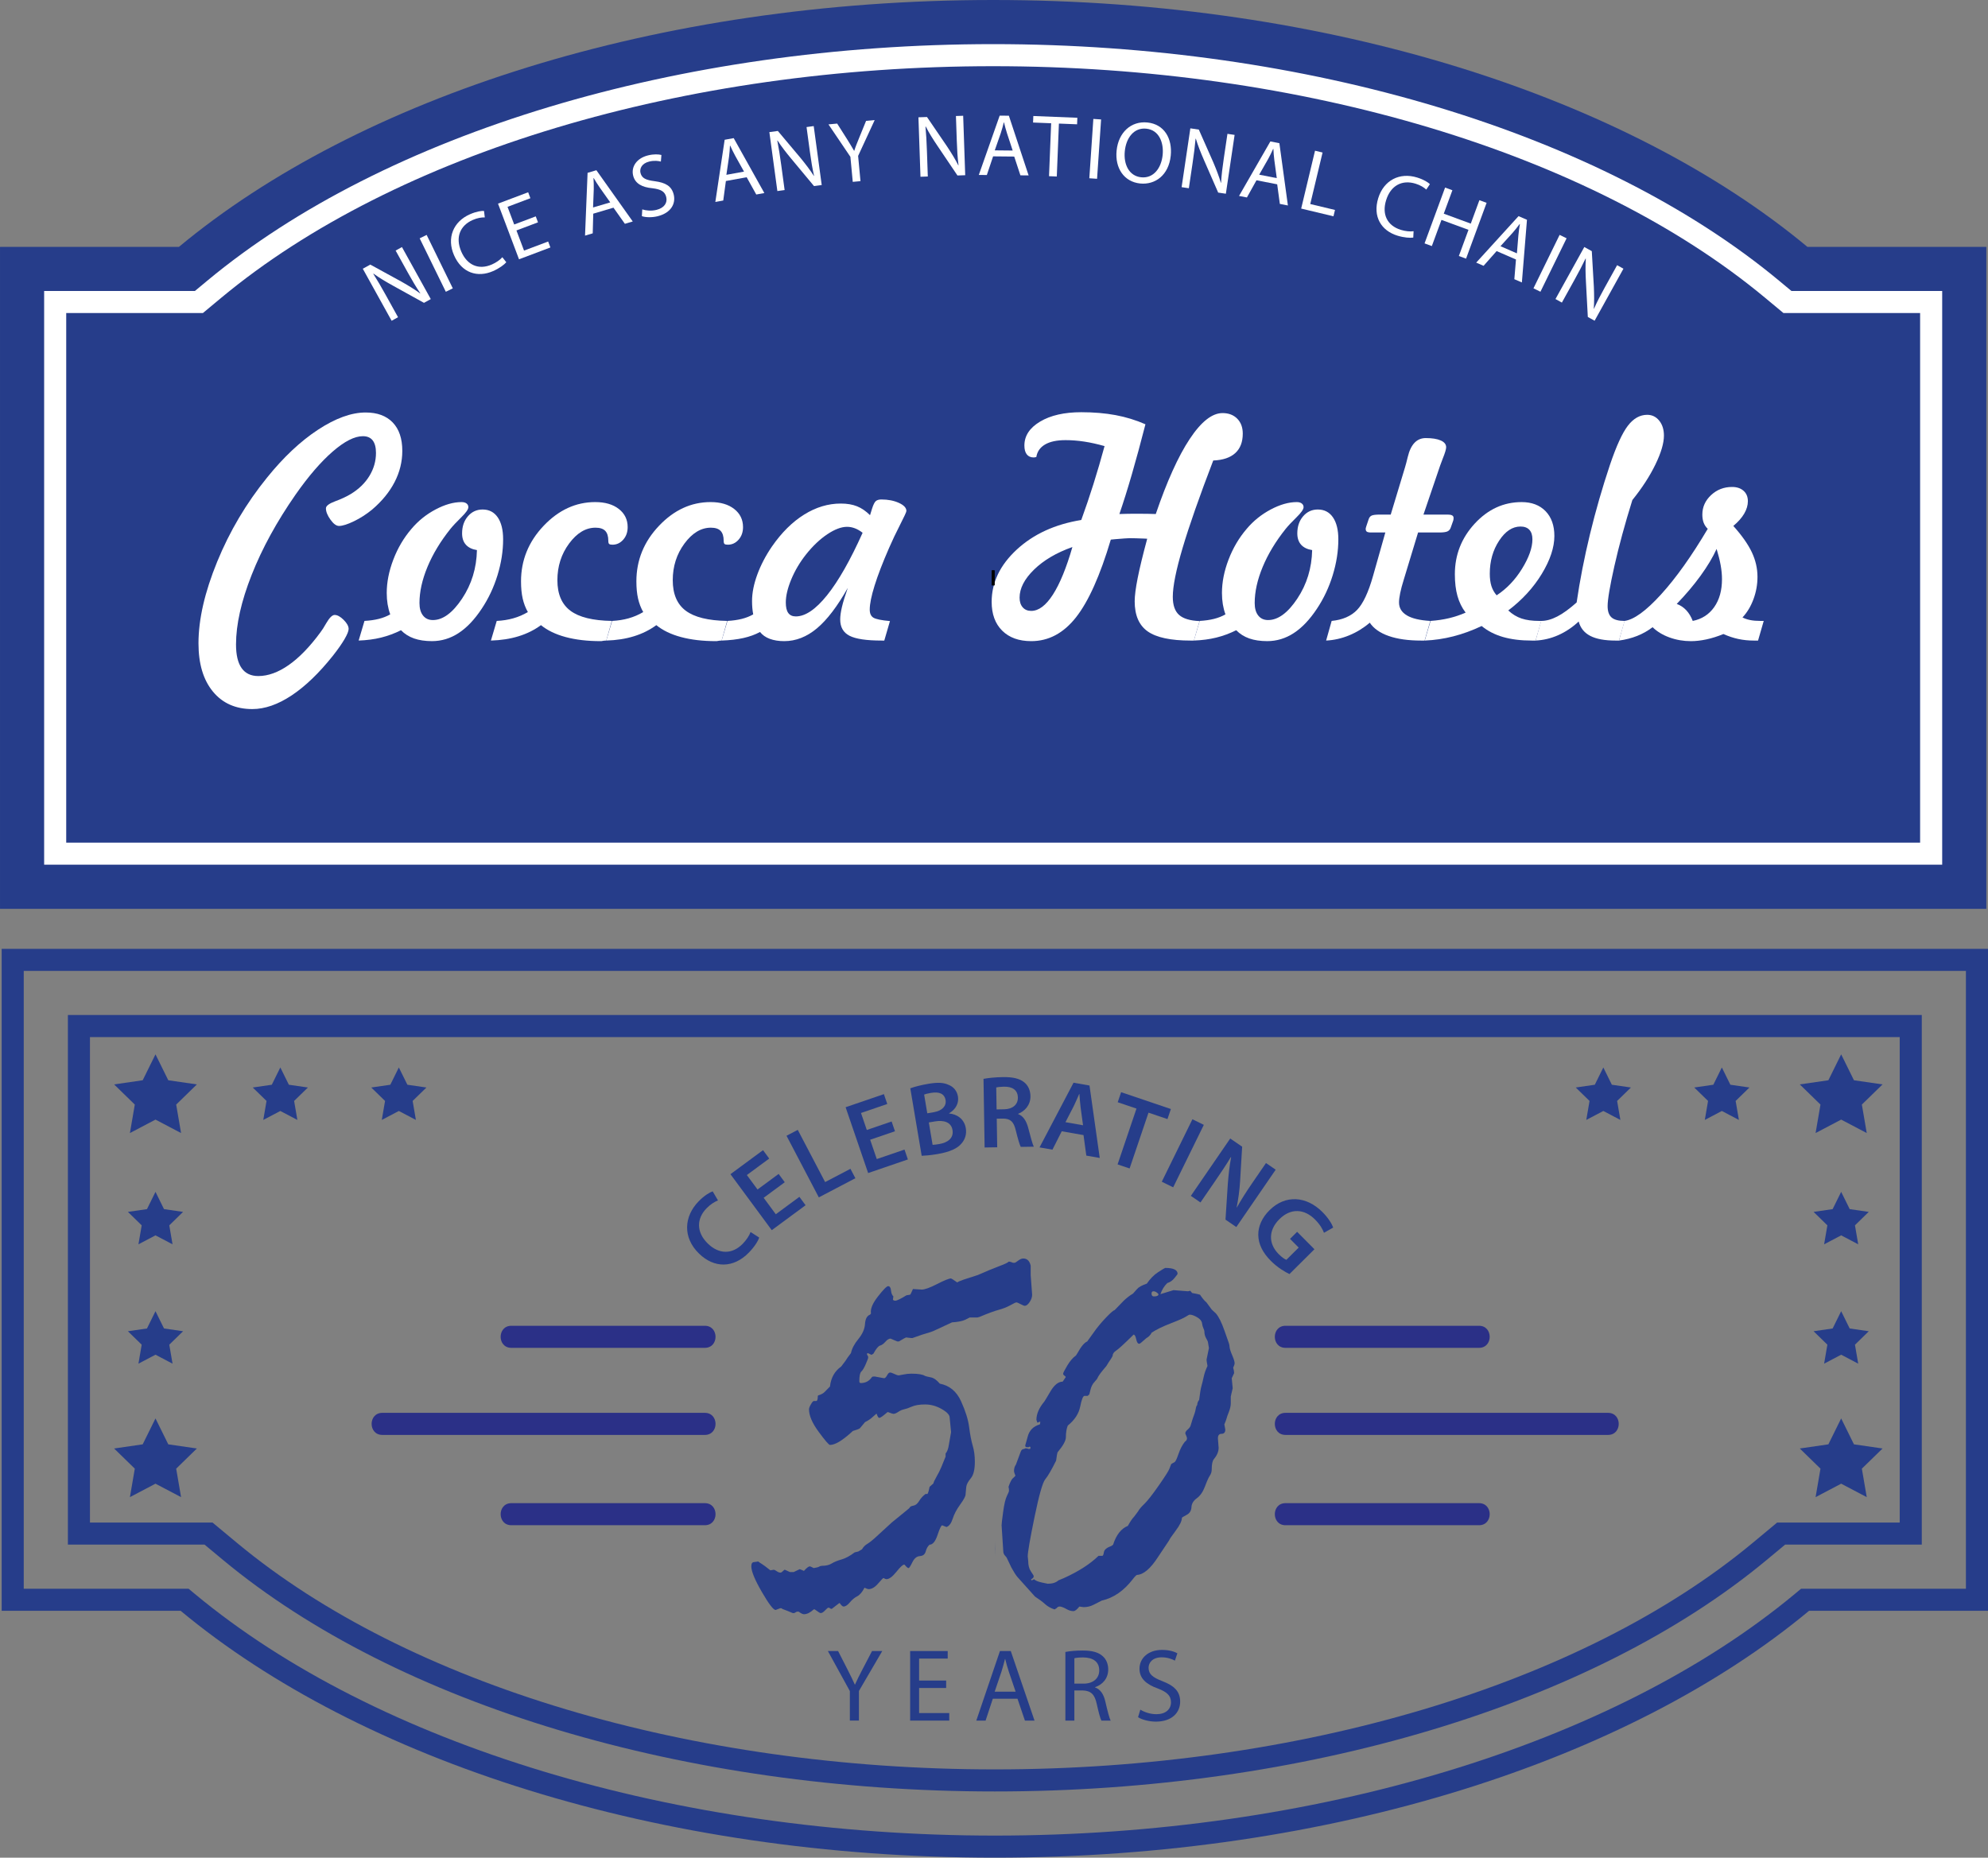 <?xml version="1.0" encoding="utf-8"?>
<!-- Created with Inkscape (http://www.inkscape.org/) -->
<!DOCTYPE svg PUBLIC "-//W3C//DTD SVG 1.1//EN" "http://www.w3.org/Graphics/SVG/1.1/DTD/svg11.dtd">
<svg version="1.1" id="Layer_1" xmlns="http://www.w3.org/2000/svg" xmlns:xlink="http://www.w3.org/1999/xlink" x="0px" y="0px"
	 width="360.304px" height="336.75px" viewBox="0 0 360.304 336.75" style="enable-background:new 0 0 360.304 336.75;"
	 xml:space="preserve">
<rect x="0" y="0" width="360.304" height="336.75" fill="#808080" stroke="none"/>
<g>
	<g>
		<path style="fill:#263D8A;" d="M360.001,44.75v120h-360v-120h32.43C64.981,17.69,118.94,0,180.001,0s115.02,17.69,147.57,44.75
			H360.001z"/>
		<path style="fill:#FFFFFF;" d="M8.001,156.75v-104h27.322l2.223-1.849C69.86,24.038,123.114,8,180.001,8
			s110.141,16.038,142.457,42.902l2.223,1.848h27.32v104H8.001z M348.001,152.75v-96h-24.766l-3.334-2.771
			C288.282,27.692,235.983,12,180.001,12S71.722,27.692,40.103,53.977l-3.334,2.773H12.001v96H348.001z"/>
		<g>
			<path style="fill:#FFFFFF;" d="M45.729,128.538c-3.023,0-5.405-1.059-7.146-3.178c-1.74-2.118-2.61-5.031-2.61-8.74
				c0-4.342,1.13-9.271,3.388-14.792c2.259-5.52,5.27-10.6,9.031-15.24c2.988-3.708,6.068-6.605,9.242-8.688
				c3.172-2.083,6.051-3.125,8.635-3.125c2.109,0,3.744,0.603,4.904,1.806c1.16,1.204,1.74,2.923,1.74,5.155
				c0,1.969-0.466,3.854-1.397,5.656c-0.933,1.802-2.285,3.458-4.061,4.97c-1.02,0.844-2.118,1.552-3.296,2.123
				c-1.178,0.57-2.083,0.856-2.716,0.856c-0.492,0-1.011-0.382-1.556-1.147c-0.545-0.764-0.817-1.445-0.817-2.043
				c0-0.439,0.558-0.865,1.675-1.279c1.115-0.412,2.052-0.847,2.808-1.305c1.477-0.896,2.61-1.995,3.401-3.296
				c0.791-1.301,1.187-2.689,1.187-4.166c0-1.002-0.198-1.757-0.593-2.268c-0.396-0.51-0.989-0.765-1.78-0.765
				c-1.513,0-3.34,0.932-5.484,2.795c-2.146,1.863-4.386,4.465-6.724,7.805c-3.41,4.904-6.061,9.752-7.949,14.541
				c-1.891,4.791-2.835,8.996-2.835,12.617c0,1.898,0.339,3.326,1.015,4.285c0.677,0.957,1.684,1.437,3.02,1.437
				c1.775,0,3.612-0.663,5.511-1.991c1.898-1.327,3.806-3.291,5.722-5.893c0.316-0.404,0.676-0.967,1.081-1.688
				c0.58-1.002,1.09-1.503,1.529-1.503c0.491,0,1.037,0.3,1.635,0.896c0.597,0.598,0.896,1.144,0.896,1.635
				c0,0.387-0.247,1.002-0.738,1.846c-0.492,0.844-1.187,1.837-2.083,2.979c-2.514,3.164-5.014,5.572-7.502,7.225
				C50.374,127.712,47.997,128.538,45.729,128.538z"/>
			<path style="fill:#FFFFFF;" d="M86.44,99.719c-0.88-0.141-1.547-0.466-2.004-0.976c-0.458-0.51-0.686-1.195-0.686-2.057
				c0-1.248,0.352-2.281,1.055-3.098c0.702-0.818,1.591-1.227,2.663-1.227c1.178,0,2.092,0.475,2.742,1.424s0.976,2.277,0.976,3.981
				c0,2.127-0.339,4.294-1.015,6.499c-0.678,2.207-1.631,4.232-2.861,6.078c-1.301,1.969-2.699,3.441-4.192,4.416
				c-1.494,0.977-3.103,1.464-4.825,1.464c-1.248,0-2.334-0.163-3.256-0.487c-0.924-0.326-1.711-0.822-2.36-1.49
				c-1.16,0.58-2.36,1.024-3.599,1.332c-1.24,0.307-2.598,0.487-4.074,0.54l1.055-3.56c0.967-0.053,1.832-0.176,2.598-0.369
				c0.764-0.193,1.454-0.465,2.069-0.817c-0.211-0.58-0.369-1.19-0.475-1.833c-0.105-0.641-0.158-1.322-0.158-2.043
				c0-1.951,0.399-3.973,1.2-6.064c0.799-2.092,1.894-3.945,3.282-5.563c1.213-1.44,2.663-2.61,4.351-3.507s3.26-1.345,4.72-1.345
				c0.386,0,0.689,0.083,0.909,0.251c0.221,0.167,0.33,0.391,0.33,0.672c0,0.387-0.426,0.998-1.279,1.832
				c-0.853,0.836-1.507,1.534-1.964,2.097c-1.811,2.268-3.2,4.565-4.166,6.896c-0.967,2.329-1.45,4.513-1.45,6.552
				c0,0.967,0.215,1.724,0.646,2.268c0.43,0.545,1.023,0.817,1.779,0.817c1.811,0,3.576-1.296,5.3-3.889
				C85.474,105.919,86.37,102.988,86.44,99.719z"/>
			<path style="fill:#FFFFFF;" d="M88.972,116.119l1.055-3.56c1.072-0.053,2.074-0.211,3.006-0.475
				c0.933-0.264,1.81-0.642,2.637-1.134c-0.422-0.738-0.734-1.552-0.937-2.438c-0.201-0.888-0.303-1.93-0.303-3.125
				c0-3.832,1.361-7.186,4.087-10.059c2.725-2.875,5.845-4.312,9.36-4.312c1.793,0,3.221,0.418,4.285,1.253
				c1.063,0.834,1.595,1.929,1.595,3.282c0,0.914-0.269,1.675-0.804,2.28c-0.537,0.607-1.184,0.91-1.938,0.91
				c-0.281,0-0.479-0.039-0.593-0.119c-0.115-0.078-0.172-0.276-0.172-0.593c0-0.808-0.185-1.406-0.554-1.793
				c-0.369-0.386-0.958-0.58-1.767-0.58c-1.775,0-3.371,0.958-4.785,2.874c-1.416,1.916-2.123,4.131-2.123,6.645
				s0.787,4.359,2.359,5.537c1.573,1.178,4.074,1.793,7.502,1.846l-1.002,3.56c-0.281,0-0.58,0.035-0.896,0.105
				c-0.07,0-0.115,0-0.132,0c-2.391,0-4.5-0.247-6.328-0.738c-1.829-0.491-3.322-1.213-4.482-2.162
				c-1.196,0.88-2.549,1.552-4.061,2.017C92.47,115.807,90.801,116.066,88.972,116.119z"/>
			<path style="fill:#FFFFFF;" d="M109.881,116.119l1.055-3.56c1.072-0.053,2.074-0.211,3.006-0.475s1.811-0.642,2.637-1.134
				c-0.422-0.738-0.734-1.552-0.936-2.438c-0.203-0.888-0.304-1.93-0.304-3.125c0-3.832,1.362-7.186,4.087-10.059
				c2.725-2.875,5.844-4.312,9.36-4.312c1.793,0,3.221,0.418,4.284,1.253c1.064,0.834,1.596,1.929,1.596,3.282
				c0,0.914-0.268,1.675-0.805,2.28c-0.536,0.607-1.182,0.91-1.938,0.91c-0.281,0-0.479-0.039-0.594-0.119
				c-0.114-0.078-0.171-0.276-0.171-0.593c0-0.808-0.185-1.406-0.554-1.793c-0.369-0.386-0.959-0.58-1.767-0.58
				c-1.776,0-3.371,0.958-4.786,2.874c-1.414,1.916-2.122,4.131-2.122,6.645s0.786,4.359,2.36,5.537
				c1.572,1.178,4.073,1.793,7.501,1.846l-1.002,3.56c-0.281,0-0.58,0.035-0.896,0.105c-0.07,0-0.114,0-0.132,0
				c-2.391,0-4.5-0.247-6.328-0.738s-3.322-1.213-4.482-2.162c-1.195,0.88-2.549,1.552-4.061,2.017
				C113.379,115.807,111.709,116.066,109.881,116.119z"/>
			<path style="fill:#FFFFFF;" d="M153.65,106.574c-1.881,3.34-3.744,5.784-5.59,7.33c-1.846,1.547-3.823,2.32-5.933,2.32
				c-1.002,0-1.876-0.142-2.624-0.422c-0.747-0.28-1.331-0.694-1.753-1.239c-0.88,0.475-1.881,0.84-3.006,1.094
				c-1.124,0.255-2.442,0.409-3.955,0.462l1.055-3.56c0.967-0.053,1.833-0.176,2.597-0.369c0.766-0.193,1.455-0.465,2.07-0.817
				c-0.07-0.369-0.123-0.751-0.158-1.147c-0.035-0.395-0.053-0.82-0.053-1.278c0-1.459,0.316-3.054,0.949-4.786
				c0.633-1.73,1.52-3.432,2.663-5.102c1.757-2.531,3.704-4.46,5.841-5.787c2.135-1.328,4.346-1.991,6.631-1.991
				c1.143,0,2.127,0.167,2.953,0.501s1.608,0.87,2.347,1.608l0.369-1.187c0.228-0.721,0.457-1.178,0.686-1.371
				c0.228-0.193,0.563-0.29,1.002-0.29c1.213,0,2.271,0.207,3.177,0.62c0.906,0.412,1.358,0.9,1.358,1.463
				c0,0.176-0.378,1.002-1.134,2.479s-1.424,2.883-2.004,4.219c-1.16,2.654-2.035,4.927-2.623,6.816
				c-0.59,1.889-0.884,3.344-0.884,4.363c0,0.703,0.22,1.191,0.659,1.463c0.439,0.273,1.441,0.479,3.006,0.62l-1.028,3.533h-0.475
				c-2.76,0-4.702-0.29-5.827-0.87s-1.688-1.564-1.688-2.953c0-0.615,0.105-1.371,0.316-2.268S153.158,107.981,153.65,106.574z
				 M156.34,96.581c-0.475-0.369-0.945-0.642-1.41-0.817c-0.467-0.175-0.937-0.264-1.411-0.264c-1.038,0-2.228,0.448-3.573,1.345
				c-1.344,0.896-2.633,2.119-3.862,3.665c-1.125,1.424-2.017,2.931-2.677,4.522c-0.658,1.591-0.988,2.983-0.988,4.179
				c0,0.861,0.148,1.499,0.448,1.911c0.299,0.414,0.755,0.62,1.371,0.62c1.723,0,3.612-1.282,5.669-3.85
				C151.963,105.326,154.107,101.556,156.34,96.581z"/>
			<path style="fill:#FFFFFF;" d="M201.322,97.82c-1.934,6.504-4.034,11.197-6.302,14.08c-2.268,2.884-4.975,4.324-8.121,4.324
				c-2.232,0-3.985-0.633-5.261-1.898c-1.274-1.266-1.911-3.006-1.911-5.221c0-3.516,1.517-6.675,4.548-9.479
				c3.033-2.803,6.931-4.592,11.694-5.365c0.773-2.127,1.512-4.307,2.215-6.539c0.702-2.232,1.371-4.518,2.004-6.855
				c-1.302-0.369-2.527-0.642-3.679-0.817c-1.15-0.175-2.28-0.264-3.388-0.264c-1.582,0-2.821,0.264-3.718,0.791
				s-1.424,1.283-1.582,2.268c-0.053,0.018-0.132,0.036-0.237,0.053c-0.105,0.018-0.185,0.026-0.237,0.026
				c-0.545,0-0.963-0.185-1.252-0.554c-0.291-0.369-0.436-0.905-0.436-1.608c0-1.757,0.949-3.204,2.848-4.337
				s4.386-1.701,7.462-1.701c2.268,0,4.341,0.176,6.223,0.527c1.881,0.352,3.683,0.906,5.405,1.661
				c-0.861,3.358-1.684,6.385-2.465,9.083c-0.783,2.699-1.534,5.093-2.255,7.185c0.527-0.017,1.028-0.03,1.503-0.04
				c0.475-0.008,0.932-0.013,1.371-0.013c0.932,0,1.665,0.005,2.201,0.013c0.537,0.01,1.042,0.023,1.517,0.04
				c2.021-5.923,4.069-10.455,6.144-13.592s4.061-4.707,5.959-4.707c1.107,0,1.994,0.339,2.663,1.015
				c0.668,0.677,1.002,1.578,1.002,2.703c0,1.529-0.452,2.707-1.358,3.533c-0.905,0.827-2.236,1.275-3.994,1.345
				c-2.514,6.557-4.363,11.839-5.551,15.847c-1.186,4.008-1.779,6.961-1.779,8.859c0,1.512,0.378,2.606,1.134,3.283
				c0.755,0.676,1.995,1.051,3.718,1.12l-1.028,3.533h-0.58c-3.622,0-6.219-0.554-7.792-1.661c-1.572-1.107-2.359-2.927-2.359-5.458
				c0-0.984,0.18-2.386,0.541-4.206c0.359-1.818,0.936-4.195,1.727-7.132c-0.07,0-0.193-0.009-0.369-0.026
				c-1.318-0.053-2.259-0.079-2.821-0.079c-0.3,0-1.178,0.062-2.637,0.185C201.771,97.776,201.516,97.804,201.322,97.82z
				 M194.361,99.165c-2.883,1.02-5.199,2.383-6.947,4.087c-1.75,1.705-2.624,3.401-2.624,5.089c0,0.738,0.188,1.322,0.567,1.754
				c0.377,0.431,0.892,0.646,1.542,0.646c1.354,0,2.663-0.984,3.929-2.953C192.094,105.819,193.271,102.944,194.361,99.165z"/>
			<path style="fill:#FFFFFF;" d="M237.814,99.719c-0.879-0.141-1.547-0.466-2.004-0.976s-0.686-1.195-0.686-2.057
				c0-1.248,0.352-2.281,1.055-3.098c0.703-0.818,1.591-1.227,2.663-1.227c1.177,0,2.092,0.475,2.742,1.424
				c0.649,0.949,0.976,2.277,0.976,3.981c0,2.127-0.339,4.294-1.016,6.499c-0.676,2.207-1.631,4.232-2.86,6.078
				c-1.302,1.969-2.698,3.441-4.192,4.416c-1.494,0.977-3.103,1.464-4.825,1.464c-1.249,0-2.333-0.163-3.257-0.487
				c-0.922-0.326-1.709-0.822-2.359-1.49c-1.16,0.58-2.359,1.024-3.6,1.332c-1.238,0.307-2.597,0.487-4.073,0.54l1.055-3.56
				c0.967-0.053,1.833-0.176,2.597-0.369c0.766-0.193,1.455-0.465,2.07-0.817c-0.211-0.58-0.369-1.19-0.475-1.833
				c-0.105-0.641-0.158-1.322-0.158-2.043c0-1.951,0.399-3.973,1.199-6.064c0.801-2.092,1.895-3.945,3.283-5.563
				c1.213-1.44,2.663-2.61,4.351-3.507s3.261-1.345,4.72-1.345c0.387,0,0.689,0.083,0.91,0.251c0.219,0.167,0.329,0.391,0.329,0.672
				c0,0.387-0.427,0.998-1.278,1.832c-0.854,0.836-1.508,1.534-1.965,2.097c-1.811,2.268-3.199,4.565-4.166,6.896
				c-0.967,2.329-1.45,4.513-1.45,6.552c0,0.967,0.215,1.724,0.646,2.268c0.432,0.545,1.024,0.817,1.78,0.817
				c1.81,0,3.577-1.296,5.3-3.889C236.848,105.919,237.744,102.988,237.814,99.719z"/>
			<path style="fill:#FFFFFF;" d="M240.346,116.119l1.002-3.56c1.969-0.193,3.503-0.857,4.602-1.99
				c1.098-1.135,2.069-3.204,2.913-6.21l2.215-7.831h-2.558c-0.387,0-0.65-0.049-0.791-0.145c-0.141-0.097-0.211-0.268-0.211-0.515
				c0-0.035,0.004-0.079,0.014-0.132c0.008-0.053,0.039-0.158,0.092-0.316l0.422-1.266c0.105-0.334,0.285-0.563,0.541-0.686
				c0.254-0.123,0.76-0.185,1.516-0.185h1.951l2.584-8.543c0.141-0.457,0.307-1.09,0.501-1.898c0.544-2.285,1.635-3.428,3.27-3.428
				c1.16,0,2.065,0.145,2.716,0.435s0.976,0.699,0.976,1.226c0,0.352-0.202,1.028-0.606,2.03c-0.211,0.527-0.369,0.949-0.475,1.266
				l-3.032,8.912h4.43c0.333,0,0.589,0.049,0.765,0.146c0.176,0.096,0.264,0.25,0.264,0.461c0,0.088-0.004,0.168-0.014,0.237
				c-0.009,0.07-0.021,0.142-0.039,0.211l-0.448,1.266c-0.105,0.334-0.3,0.571-0.58,0.712c-0.281,0.141-0.774,0.211-1.477,0.211
				h-3.876l-2.584,8.517c-0.299,0.949-0.519,1.771-0.659,2.466c-0.142,0.694-0.211,1.262-0.211,1.7c0,1.002,0.475,1.784,1.424,2.347
				s2.364,0.896,4.245,1.002l-1.028,3.56h-0.633c-2.338,0-4.298-0.276-5.88-0.831c-1.582-0.553-2.725-1.357-3.428-2.412
				c-1.125,0.967-2.369,1.731-3.73,2.294C243.163,115.733,241.77,116.049,240.346,116.119z"/>
			<path style="fill:#FFFFFF;" d="M268.532,113.482c-1.705,0.809-3.415,1.433-5.128,1.872c-1.715,0.439-3.441,0.694-5.182,0.765
				l1.055-3.56c1.213-0.088,2.334-0.254,3.361-0.501c1.029-0.246,2.026-0.58,2.993-1.002c-0.669-0.879-1.16-1.881-1.477-3.006
				c-0.316-1.124-0.475-2.442-0.475-3.955c0-3.516,1.2-6.574,3.599-9.176c2.4-2.601,5.234-3.902,8.504-3.902
				c1.828,0,3.273,0.55,4.338,1.647c1.063,1.1,1.595,2.598,1.595,4.496c0,2.074-0.761,4.363-2.28,6.869
				c-1.521,2.504-3.547,4.715-6.078,6.631c0.738,0.686,1.543,1.174,2.412,1.463c0.871,0.291,1.938,0.436,3.204,0.436h0.369
				l-1.028,3.56h-0.712c-1.969,0-3.7-0.216-5.194-0.646C270.914,115.042,269.622,114.379,268.532,113.482z M271.248,107.919
				c1.828-1.195,3.365-2.809,4.614-4.838c1.248-2.031,1.872-3.801,1.872-5.313c0-0.755-0.185-1.331-0.554-1.728
				c-0.369-0.395-0.905-0.593-1.608-0.593c-1.459,0-2.752,0.856-3.876,2.571c-1.125,1.713-1.688,3.704-1.688,5.972
				c0,0.861,0.097,1.604,0.29,2.228C270.492,106.843,270.809,107.409,271.248,107.919z"/>
			<path style="fill:#FFFFFF;" d="M278.314,116.119l1.002-3.56c0.914,0,1.89-0.268,2.927-0.805c1.038-0.535,2.206-1.384,3.507-2.544
				c0.58-3.99,1.385-8.108,2.412-12.353c1.029-4.246,2.237-8.442,3.626-12.591c1.16-3.428,2.245-5.796,3.257-7.106
				c1.01-1.309,2.175-1.964,3.493-1.964c0.879,0,1.604,0.352,2.175,1.055c0.571,0.703,0.857,1.608,0.857,2.716
				c0,1.371-0.514,3.116-1.543,5.234c-1.027,2.119-2.422,4.268-4.179,6.447c-1.354,4.342-2.438,8.332-3.257,11.971
				c-0.816,3.639-1.226,6.056-1.226,7.251c0,0.949,0.237,1.635,0.712,2.057s1.266,0.633,2.373,0.633l-1.028,3.56h-0.606
				c-1.969,0-3.498-0.281-4.588-0.844s-1.793-1.433-2.109-2.61c-1.16,1.072-2.399,1.898-3.718,2.479
				S279.721,116.049,278.314,116.119z"/>
			<path style="fill:#FFFFFF;" d="M293.423,116.119l1.002-3.56c1.688-0.211,3.89-1.807,6.604-4.785
				c2.717-2.98,5.541-6.948,8.478-11.905c-0.353-0.352-0.603-0.733-0.751-1.147c-0.15-0.412-0.225-0.892-0.225-1.437
				c0-1.371,0.527-2.548,1.582-3.533c1.055-0.984,2.32-1.477,3.797-1.477c0.879,0,1.578,0.233,2.096,0.699
				c0.519,0.466,0.778,1.094,0.778,1.885c0,0.738-0.22,1.485-0.659,2.241s-1.099,1.503-1.978,2.241
				c1.546,1.724,2.663,3.31,3.349,4.759c0.686,1.451,1.028,2.94,1.028,4.47c0,1.389-0.241,2.738-0.726,4.048
				c-0.483,1.309-1.146,2.412-1.99,3.309c0.404,0.211,0.87,0.369,1.397,0.475s1.16,0.158,1.898,0.158h0.554l-1.028,3.56h-0.765
				c-0.984,0-1.925-0.097-2.821-0.29s-1.793-0.492-2.689-0.896c-1.072,0.439-2.105,0.765-3.099,0.976
				c-0.992,0.211-1.92,0.316-2.781,0.316c-1.371,0-2.672-0.224-3.902-0.673c-1.23-0.447-2.25-1.067-3.059-1.858
				c-0.844,0.65-1.775,1.178-2.795,1.582C295.699,115.681,294.601,115.961,293.423,116.119z M303.891,109.475
				c0.668,0.247,1.243,0.629,1.727,1.147c0.484,0.518,0.875,1.164,1.174,1.938c1.652-0.334,2.949-1.169,3.889-2.505
				c0.94-1.335,1.411-3.022,1.411-5.063c0-0.791-0.079-1.63-0.237-2.519c-0.158-0.887-0.404-1.875-0.738-2.966
				c-0.686,1.513-1.652,3.129-2.9,4.852C306.967,106.083,305.525,107.787,303.891,109.475z"/>
		</g>
		<path style="fill:none;stroke:#000000;stroke-width:0.5;stroke-miterlimit:10;" d="M180.007,103.4v2.699
			c-0.01-0.449-0.01-0.899-0.01-1.35S179.997,103.85,180.007,103.4z"/>
		<path style="fill:none;stroke:#000000;stroke-width:0.5;stroke-miterlimit:10;" d="M180.007,104.75c0,0.45,0,0.9-0.01,1.35V103.4
			C180.007,103.85,180.007,104.3,180.007,104.75z"/>
		<g>
			<ellipse style="fill:none;" cx="180.001" cy="107.75" rx="179.98" ry="109"/>
			<path style="fill:#FFFFFF;" d="M70.979,58.147l-5.225-9.431l1.357-0.752l5.645,3.091c1.305,0.739,2.415,1.423,3.398,2.14
				l0.02-0.029c-0.81-1.197-1.473-2.329-2.279-3.784l-2.193-3.96l1.146-0.636l5.225,9.431l-1.23,0.683l-5.646-3.127
				c-1.239-0.685-2.466-1.413-3.507-2.171l-0.035,0.037c0.729,1.15,1.385,2.269,2.254,3.835l2.232,4.03L70.979,58.147z"/>
			<path style="fill:#FFFFFF;" d="M77.325,42.585l4.741,9.688l-1.265,0.619l-4.741-9.688L77.325,42.585z"/>
			<path style="fill:#FFFFFF;" d="M91.76,47.541c-0.373,0.424-1.203,1.083-2.42,1.613c-2.771,1.208-5.643,0.349-7.056-2.893
				c-1.349-3.094-0.16-6.091,2.905-7.427c1.217-0.53,2.117-0.627,2.531-0.598l0.146,1.176c-0.587-0.024-1.353,0.101-2.174,0.459
				c-2.316,1.01-3.211,3.162-2.079,5.758c1.055,2.419,3.126,3.366,5.53,2.317c0.777-0.339,1.499-0.845,1.903-1.318L91.76,47.541z"/>
			<path style="fill:#FFFFFF;" d="M97.506,40.303L93.6,41.776l1.377,3.652l4.371-1.648l0.406,1.078l-5.688,2.145l-3.806-10.089
				l5.464-2.061l0.406,1.078l-4.146,1.563l1.209,3.203l3.906-1.474L97.506,40.303z"/>
			<path style="fill:#FFFFFF;" d="M107.521,38.735l-0.095,3.564l-1.395,0.414l0.462-11.382l1.595-0.473l6.592,9.289l-1.426,0.424
				l-2.068-2.924L107.521,38.735z M110.6,36.688l-1.894-2.675c-0.431-0.606-0.765-1.175-1.097-1.728l-0.045,0.014
				c0.043,0.654,0.061,1.333,0.049,2.021l-0.126,3.291L110.6,36.688z"/>
			<path style="fill:#FFFFFF;" d="M116.404,37.96c0.699,0.223,1.662,0.313,2.594,0.081c1.383-0.344,2.009-1.274,1.746-2.33
				c-0.243-0.979-0.941-1.399-2.506-1.588c-1.84-0.169-3.123-0.823-3.486-2.283c-0.402-1.616,0.648-3.163,2.684-3.669
				c1.057-0.263,1.91-0.211,2.438-0.078l-0.098,1.195c-0.389-0.102-1.165-0.238-2.112-0.003c-1.429,0.355-1.761,1.345-1.583,2.06
				c0.243,0.979,1,1.302,2.584,1.502c1.943,0.259,3.053,0.874,3.436,2.411c0.401,1.616-0.443,3.326-2.913,3.94
				c-1.025,0.255-2.206,0.218-2.857-0.016L116.404,37.96z"/>
			<path style="fill:#FFFFFF;" d="M131.56,32.813l-0.479,3.536l-1.433,0.262l1.688-11.273l1.639-0.299l5.555,9.954l-1.465,0.267
				l-1.741-3.132L131.56,32.813z M134.845,31.107l-1.597-2.865c-0.361-0.649-0.634-1.251-0.903-1.837l-0.048,0.009
				c-0.026,0.656-0.082,1.333-0.169,2.016l-0.479,3.261L134.845,31.107z"/>
			<path style="fill:#FFFFFF;" d="M140.889,34.633l-1.45-10.686l1.538-0.209l4.14,4.928c0.949,1.163,1.736,2.202,2.392,3.228
				l0.03-0.021c-0.32-1.409-0.529-2.705-0.753-4.354l-0.608-4.487l1.3-0.176l1.45,10.686l-1.396,0.189l-4.128-4.962
				c-0.907-1.088-1.786-2.212-2.481-3.296l-0.046,0.022c0.263,1.337,0.468,2.616,0.709,4.392l0.62,4.566L140.889,34.633z"/>
			<path style="fill:#FFFFFF;" d="M154.553,32.967l-0.427-4.54l-3.975-5.879l1.577-0.147l1.791,2.821
				c0.492,0.789,0.872,1.412,1.275,2.113l0.032-0.003c0.221-0.728,0.537-1.465,0.875-2.315l1.268-3.108l1.561-0.146l-3.005,6.502
				l0.429,4.571L154.553,32.967z"/>
			<path style="fill:#FFFFFF;" d="M166.827,32.042l-0.37-10.778l1.551-0.053l3.625,5.318c0.828,1.252,1.507,2.366,2.056,3.451
				l0.032-0.017c-0.178-1.435-0.255-2.745-0.312-4.408l-0.156-4.525l1.312-0.045l0.37,10.778l-1.407,0.048l-3.609-5.352
				c-0.793-1.173-1.555-2.38-2.139-3.528l-0.048,0.018c0.127,1.356,0.203,2.65,0.265,4.441l0.158,4.605L166.827,32.042z"/>
			<path style="fill:#FFFFFF;" d="M179.991,28.344l-1.137,3.383l-1.456-0.014l3.784-10.753l1.665,0.016l3.578,10.823l-1.488-0.014
				l-1.12-3.405L179.991,28.344z M183.539,27.289l-1.026-3.115c-0.233-0.707-0.388-1.349-0.542-1.975h-0.048
				c-0.15,0.639-0.332,1.293-0.547,1.947l-1.086,3.111L183.539,27.289z"/>
			<path style="fill:#FFFFFF;" d="M190.51,22.344l-3.278-0.132l0.048-1.183l7.979,0.319l-0.048,1.184l-3.294-0.132l-0.384,9.595
				l-1.408-0.057L190.51,22.344z"/>
			<path style="fill:#FFFFFF;" d="M199.562,21.653l-0.73,10.758l-1.404-0.096l0.729-10.757L199.562,21.653z"/>
			<path style="fill:#FFFFFF;" d="M212.185,28.214c-0.362,3.564-2.84,5.322-5.546,5.048c-2.896-0.295-4.591-2.767-4.266-5.965
				c0.335-3.295,2.623-5.394,5.583-5.093C211.012,22.515,212.5,25.11,212.185,28.214z M203.858,27.399
				c-0.248,2.435,0.795,4.519,2.976,4.74c2.26,0.229,3.646-1.704,3.884-4.043c0.223-2.196-0.617-4.533-2.973-4.772
				C205.518,23.098,204.104,24.98,203.858,27.399z"/>
			<path style="fill:#FFFFFF;" d="M214.154,33.928l1.584-10.664l1.535,0.228l2.603,5.885c0.588,1.382,1.054,2.599,1.397,3.766
				l0.034-0.011c0.085-1.443,0.246-2.745,0.49-4.391l0.665-4.479l1.298,0.193l-1.584,10.664l-1.393-0.206l-2.582-5.915
				c-0.567-1.297-1.099-2.621-1.465-3.856l-0.05,0.009c-0.121,1.357-0.279,2.644-0.543,4.416l-0.677,4.557L214.154,33.928z"/>
			<path style="fill:#FFFFFF;" d="M227.724,32.679l-1.733,3.117l-1.429-0.278l5.679-9.878l1.633,0.319l1.544,11.288l-1.46-0.285
				l-0.48-3.55L227.724,32.679z M231.402,32.289l-0.441-3.248c-0.101-0.737-0.135-1.396-0.172-2.039l-0.047-0.009
				c-0.265,0.601-0.563,1.21-0.893,1.814l-1.635,2.859L231.402,32.289z"/>
			<path style="fill:#FFFFFF;" d="M238.334,27.32l1.369,0.328l-2.233,9.338l4.482,1.072l-0.275,1.151l-5.853-1.399L238.334,27.32z"
				/>
			<path style="fill:#FFFFFF;" d="M256.14,43.069c-0.561,0.078-1.619,0.035-2.889-0.357c-2.89-0.895-4.504-3.421-3.458-6.8
				c0.998-3.226,3.856-4.721,7.052-3.732c1.269,0.394,2.014,0.908,2.309,1.201l-0.656,0.985c-0.43-0.4-1.091-0.806-1.947-1.071
				c-2.416-0.747-4.499,0.301-5.336,3.007c-0.78,2.522,0.171,4.593,2.678,5.368c0.811,0.251,1.688,0.338,2.304,0.244L256.14,43.069z
				"/>
			<path style="fill:#FFFFFF;" d="M263.231,34.487l-1.563,4.249l4.895,1.801l1.563-4.249l1.306,0.48l-3.723,10.12l-1.307-0.48
				l1.746-4.745l-4.896-1.801l-1.745,4.745l-1.321-0.486l3.723-10.12L263.231,34.487z"/>
			<path style="fill:#FFFFFF;" d="M271.246,45.516l-2.364,2.672l-1.336-0.581l7.675-8.427l1.526,0.664l-0.923,11.36l-1.365-0.593
				l0.296-3.571L271.246,45.516z M274.924,45.927l0.269-3.269c0.061-0.742,0.169-1.393,0.271-2.029l-0.044-0.019
				c-0.388,0.529-0.811,1.062-1.263,1.58l-2.213,2.441L274.924,45.927z"/>
			<path style="fill:#FFFFFF;" d="M283.929,43.197l-4.741,9.688l-1.265-0.619l4.741-9.688L283.929,43.197z"/>
			<path style="fill:#FFFFFF;" d="M281.915,54.207l5.224-9.431l1.357,0.752l0.373,6.424c0.065,1.499,0.075,2.803-0.012,4.017
				l0.035,0.001c0.586-1.321,1.193-2.483,2-3.939l2.193-3.959l1.147,0.635l-5.225,9.432l-1.231-0.683l-0.344-6.444
				c-0.076-1.413-0.108-2.84-0.019-4.125l-0.05-0.009c-0.589,1.228-1.188,2.377-2.057,3.944l-2.232,4.029L281.915,54.207z"/>
		</g>
	</g>
	<g>
		<path style="fill:#263D8A;" d="M0.304,292V172h360v120h-32.43c-32.549,27.06-86.51,44.75-147.57,44.75
			c-61.059,0-115.018-17.69-147.568-44.75H0.304z M325.317,288.924l1.111-0.924h29.875V176h-352v112h29.877l1.111,0.924
			c33.012,27.442,87.221,43.826,145.012,43.826C238.097,332.75,292.308,316.366,325.317,288.924z"/>
		<path style="fill:#263D8A;" d="M180.304,324.75c-55.98,0-108.279-15.692-139.898-41.978L37.069,280H12.304v-96h336v96h-24.766
			l-3.334,2.772C288.585,309.058,236.286,324.75,180.304,324.75z M317.647,279.696l4.445-3.696h22.211v-88h-328v88h22.211
			l4.447,3.696c30.924,25.707,82.268,41.054,137.342,41.054C235.382,320.75,286.726,305.403,317.647,279.696z"/>
		<path style="fill:#263D8A;" d="M180.315,279.4v2.699c-0.01-0.449-0.01-0.899-0.01-1.35S180.306,279.85,180.315,279.4z"/>
		<path style="fill:#263D8A;" d="M180.315,280.75c0,0.45,0,0.9-0.01,1.35V279.4C180.315,279.85,180.315,280.3,180.315,280.75z"/>
		<g>
			<path style="fill:#263D8A;" d="M167.741,270.819h0.346c0.115-0.137,0.248-0.566,0.389-1.293l0.695-0.619
				c0.027-0.207,0.217-0.608,0.561-1.212c0.348-0.603,0.635-1.181,0.867-1.73l0.779-1.914v-0.566
				c0.289-0.311,0.492-0.863,0.605-1.653l0.389-2.225l-0.258-2.636c0-0.479-0.482-0.997-1.447-1.548
				c-0.967-0.553-1.967-0.827-3.004-0.827c-1.006,0-1.807,0.128-2.398,0.387c-0.588,0.258-1.057,0.422-1.4,0.491
				c-0.348,0.068-0.699,0.223-1.061,0.465c-0.361,0.243-0.654,0.36-0.885,0.36c-0.115,0-0.434-0.102-0.951-0.31h-0.127
				c-0.783,0.689-1.271,1.034-1.473,1.034c-0.172,0-0.33-0.239-0.475-0.725h-0.086c-0.174,0.138-0.418,0.354-0.736,0.647
				c-0.314,0.295-0.748,0.578-1.295,0.852l-0.951,1.137c-0.229,0.138-0.646,0.293-1.252,0.467l-0.344,0.31
				c-1.643,1.48-2.91,2.221-3.803,2.221c-0.203,0-0.887-0.791-2.051-2.375c-1.17-1.585-1.752-2.946-1.752-4.083
				c0-0.206,0.115-0.508,0.344-0.904c0.23-0.396,0.404-0.595,0.521-0.595h0.43c0.199,0,0.303-0.311,0.303-0.932l0.088-0.1
				c0.518-0.138,0.92-0.364,1.207-0.672c0.289-0.311,0.592-0.622,0.91-0.932c0.174-1.586,0.85-2.791,2.029-3.618l0.779-1.032
				c0.201-0.344,0.529-0.809,0.99-1.397c0.174-0.827,0.627-1.685,1.361-2.58c0.736-0.898,1.131-1.8,1.188-2.713
				c0.059-0.914,0.361-1.476,0.908-1.681l0.174-0.206c-0.145-0.795,0.271-1.818,1.252-3.076c0.979-1.258,1.6-1.884,1.859-1.884
				c0.287,0,0.459,0.256,0.516,0.771c0.059,0.52,0.201,0.882,0.436,1.088l-0.088,0.568c0.057,0.137,0.201,0.208,0.432,0.208
				c0.287,0,0.967-0.329,2.029-0.982l0.648-0.105c0.059,0,0.229-0.342,0.52-1.031l1.598,0.103c0.547,0,1.477-0.336,2.787-1.007
				c1.309-0.672,2.154-1.01,2.527-1.01c0.055,0,0.43,0.241,1.123,0.724c0.086-0.103,0.477-0.276,1.166-0.517l2.547-0.825
				c1.559-0.688,2.867-1.231,3.934-1.63c1.064-0.395,1.613-0.662,1.639-0.799h0.174c0.088,0,0.303,0.068,0.65,0.206h0.26
				c0.113,0,0.338-0.128,0.666-0.389c0.334-0.259,0.643-0.388,0.932-0.388c0.691,0,1.139,0.434,1.338,1.292v1.707l0.262,3.563
				c0,0.447-0.152,0.896-0.457,1.343c-0.303,0.447-0.596,0.672-0.885,0.672c-0.115,0-0.367-0.101-0.754-0.308
				c-0.389-0.208-0.641-0.312-0.758-0.312c-0.115,0-0.48,0.172-1.102,0.519c-0.617,0.343-1.316,0.618-2.094,0.827
				c-0.777,0.205-1.945,0.635-3.498,1.29l-0.389,0.103h-1.385l-0.82,0.415c-0.516,0.24-1.309,0.396-2.375,0.465l-3.109,1.444
				c-0.402,0.208-1.166,0.467-2.289,0.777l-1.77,0.62h-0.258l-0.91-0.104c-0.057,0-0.488,0.242-1.297,0.724h-0.301l-1.209-0.518
				c-0.289,0-0.598,0.191-0.93,0.57c-0.33,0.38-0.654,0.612-0.973,0.697c-0.314,0.087-0.719,0.577-1.207,1.473l-0.346,0.206
				c-0.404-0.206-0.635-0.312-0.691-0.312l-0.131,0.105c0,0.138,0.074,0.31,0.217,0.516v0.261c0,0.068-0.143,0.438-0.432,1.11
				c-0.287,0.671-0.555,1.118-0.799,1.343c-0.246,0.223-0.367,0.801-0.367,1.73c0,0.242,0.084,0.361,0.258,0.361
				c0.863,0,1.539-0.361,2.027-1.082c0.061-0.069,0.174-0.105,0.348-0.105h0.172l1.682,0.31c0.172,0,0.352-0.174,0.539-0.516
				c0.188-0.345,0.365-0.516,0.539-0.516c0.172,0,0.43,0.085,0.777,0.255c0.342,0.174,0.617,0.261,0.816,0.261
				c0.061,0,0.332-0.053,0.822-0.155c0.488-0.105,0.979-0.154,1.467-0.154c1.236,0,2.055,0.136,2.457,0.412
				c0.174,0.069,0.525,0.154,1.061,0.258c0.529,0.104,1.072,0.485,1.619,1.138c1.758,0.343,3.039,1.402,3.848,3.18
				c0.807,1.771,1.297,3.338,1.471,4.699c0.174,1.36,0.387,2.48,0.646,3.359c0.262,0.879,0.389,1.853,0.389,2.92
				c0,1.412-0.244,2.413-0.734,2.997c-0.488,0.585-0.762,1.103-0.822,1.548l-0.127,1.397c0,0.312-0.324,0.914-0.973,1.81
				c-0.648,0.895-1.104,1.756-1.361,2.583c-0.262,0.826-0.635,1.327-1.123,1.497l-0.781-0.308c-0.172,0-0.453,0.585-0.842,1.754
				c-0.391,1.173-0.871,1.758-1.449,1.758c-0.318,0.276-0.547,0.681-0.691,1.215c-0.143,0.534-0.496,0.817-1.057,0.852
				c-0.563,0.035-1.016,0.404-1.361,1.112c-0.346,0.706-0.574,1.061-0.691,1.061c-0.143,0-0.357-0.174-0.645-0.519
				c0-0.068-0.061-0.103-0.174-0.103c-0.23,0-0.699,0.438-1.402,1.317c-0.709,0.879-1.305,1.317-1.793,1.317
				c-0.117,0-0.291-0.068-0.52-0.206c-0.059-0.036-0.381,0.293-0.973,0.982c-0.59,0.688-1.17,1.032-1.748,1.032
				c-0.115,0-0.359-0.087-0.734-0.26c-0.404,0.794-0.842,1.311-1.316,1.552c-0.477,0.24-0.922,0.613-1.34,1.11
				c-0.414,0.5-0.799,0.749-1.143,0.749c-0.172,0-0.402-0.205-0.689-0.621h-0.088l-1.34,1.035h-0.17l-0.346-0.208h-0.088
				c-0.115,0-0.324,0.164-0.627,0.493c-0.301,0.326-0.568,0.489-0.799,0.489c-0.113,0-0.475-0.225-1.078-0.672h-0.172
				c-0.635,0.587-1.225,0.879-1.773,0.879c-0.229,0-0.545-0.154-0.949-0.464h-0.344l-0.475,0.257h-0.26l-0.994-0.412
				c-0.691-0.241-1.035-0.396-1.035-0.466h-0.26l-0.82,0.312c-0.402,0-1.238-1.094-2.504-3.282c-1.268-2.188-1.9-3.729-1.9-4.624
				c0-0.517,0.174-0.776,0.52-0.776c0.057,0,0.301-0.032,0.732-0.104c0.172,0.14,0.387,0.286,0.646,0.441
				c0.26,0.152,0.777,0.54,1.555,1.159l0.604-0.102c0.117,0,0.297,0.086,0.541,0.257c0.244,0.174,0.482,0.261,0.713,0.261
				c0.113,0,0.346-0.174,0.689-0.518h0.086l0.906,0.413h0.691l1.078-0.517c0.059,0,0.318,0.104,0.777,0.311
				c0.492-0.553,0.848-0.826,1.08-0.826c0.055,0,0.287,0.102,0.689,0.311c0.49-0.069,0.82-0.156,0.992-0.261
				c0.174-0.103,0.373-0.154,0.607-0.154c0.662,0,1.215-0.138,1.66-0.412c0.445-0.276,1.037-0.519,1.77-0.727
				c0.734-0.205,1.531-0.635,2.396-1.29l0.648-0.154l0.689-0.414c0.23-0.413,0.555-0.74,0.971-0.981
				c0.418-0.24,1.086-0.791,2.006-1.654c0.922-0.86,1.729-1.603,2.42-2.221l2.727-2.223c0.316-0.24,0.504-0.421,0.561-0.544
				c0.061-0.118,0.275-0.215,0.648-0.283c0.377-0.068,0.719-0.352,1.02-0.852C166.897,271.587,167.28,271.166,167.741,270.819z"/>
			<path style="fill:#263D8A;" d="M182.438,282.343l-0.348-0.413c-0.174-0.208-0.26-0.464-0.26-0.774l-0.301-4.649
				c0-0.276,0.094-1.096,0.283-2.457c0.186-1.359,0.408-2.307,0.666-2.842c0.262-0.534,0.391-0.852,0.391-0.954
				c0-0.276-0.029-0.517-0.086-0.727c0.289-0.826,0.541-1.333,0.756-1.521c0.217-0.192,0.383-0.354,0.498-0.494
				c-0.174-0.41-0.26-0.689-0.26-0.825c0-0.483,0.115-0.878,0.346-1.188l0.865-2.325c0.115-0.345,0.332-0.517,0.648-0.517
				l0.172-0.104h0.174c0.115,0,0.26,0.036,0.434,0.104h0.174c0.113,0,0.17-0.068,0.17-0.208c0-0.139-0.057-0.208-0.17-0.208
				l-0.174,0.105h-0.26c-0.23,0-0.348-0.105-0.348-0.311l0.434-1.551c0.287-1.171,1.023-1.93,2.205-2.271
				c0.057-0.068,0.086-0.242,0.086-0.52l-0.52,0.208c-0.115-0.311-0.174-0.483-0.174-0.516c0-1.069,0.477-2.172,1.426-3.307
				c0.061-0.07,0.434-0.689,1.123-1.864c0.695-1.169,1.428-1.754,2.207-1.754l0.563-0.825c0-0.069-0.08-0.156-0.238-0.261
				c-0.16-0.104-0.238-0.225-0.238-0.36c0-0.138,0.246-0.622,0.736-1.448c0.488-0.827,1.02-1.448,1.598-1.86l0.26-0.415
				c0.664-1.203,1.254-1.909,1.771-2.117l1.598-2.221c0.605-0.793,1.268-1.558,1.99-2.3c0.719-0.74,1.182-1.129,1.383-1.163
				l1.643-1.703c0.547-0.52,1.107-0.95,1.686-1.294l0.734-0.825c0.287-0.346,0.877-0.672,1.771-0.982
				c0.607-0.895,1.297-1.595,2.072-2.092c0.781-0.5,1.197-0.751,1.256-0.751c1.5,0,2.248,0.362,2.248,1.084
				c0,0.037-0.188,0.286-0.563,0.749c-0.375,0.467-0.807,0.768-1.297,0.904c-0.547,0.517-0.967,1.19-1.254,2.017l2.377-0.725
				l2.596,0.206c0.113,0,0.258-0.032,0.428-0.101l0.348,0.412c0.777,0.139,1.254,0.241,1.426,0.31
				c0.434,0.655,0.822,1.119,1.17,1.396l0.949,1.291l0.779,0.726c0.518,0.619,1.02,1.636,1.514,3.046
				c0.488,1.414,0.762,2.188,0.82,2.326c0.057,0.139,0.1,0.372,0.129,0.698c0.027,0.329,0.188,0.826,0.477,1.498
				c0.287,0.671,0.432,1.146,0.432,1.42c0,0.208-0.086,0.485-0.258,0.827c0.113,0.382,0.172,0.708,0.172,0.982l-0.434,0.931
				l0.174,1.809l-0.348,1.499v1.239c0,0.448-0.115,0.967-0.344,1.551c-0.232,0.585-0.369,0.974-0.41,1.163
				c-0.045,0.188-0.182,0.559-0.41,1.112c0.113,0.55,0.172,0.858,0.172,0.927c0,0.518-0.23,0.776-0.693,0.776
				c-0.432,0-0.648,0.276-0.648,0.827l0.131,1.705c0,0.689-0.291,1.378-0.867,2.067c-0.256,0.311-0.387,0.93-0.387,1.858
				c0,0.416-0.115,0.795-0.348,1.137c-0.229,0.348-0.525,1.001-0.883,1.965c-0.361,0.964-0.852,1.672-1.471,2.119
				c-0.619,0.448-0.943,0.991-0.971,1.626c-0.033,0.64-0.324,1.105-0.887,1.397c-0.564,0.293-0.846,0.473-0.846,0.542
				c0,0.55-0.381,1.335-1.146,2.35c-0.762,1.018-1.141,1.578-1.141,1.681l-2.033,3.049c-1.355,2.104-2.621,3.186-3.803,3.254
				c-0.115,0-0.377,0.261-0.777,0.776c-1.615,2.102-3.486,3.394-5.619,3.876c-0.461,0.24-0.969,0.499-1.514,0.773
				c-0.547,0.279-1.137,0.416-1.77,0.416l-0.781-0.105c-0.43,0.554-0.791,0.827-1.078,0.827c-0.406,0-0.814-0.119-1.232-0.36
				c-0.418-0.243-0.801-0.398-1.146-0.467h-0.172c-0.174,0-0.346,0.105-0.518,0.311l-0.348,0.206
				c-0.662-0.206-1.23-0.525-1.709-0.954c-0.475-0.431-1.086-0.886-1.834-1.371l-3.197-3.564c-0.289-0.345-0.65-0.911-1.084-1.706
				L182.438,282.343z M187.216,286.374l0.219-0.104c0.172,0.242,0.664,0.447,1.469,0.621l0.994,0.206
				c0.836,0,1.484-0.206,1.945-0.621l0.994-0.412c2.65-1.205,4.738-2.548,6.264-4.032h0.689c0.117,0,0.211-0.224,0.283-0.672
				c0.07-0.447,0.539-0.826,1.402-1.137l0.26-0.206c0.576-1.79,1.469-2.927,2.678-3.411c0.434-0.79,0.807-1.343,1.123-1.653
				l0.734-0.981c0.172-0.344,0.547-0.791,1.125-1.343c0.574-0.549,1.445-1.661,2.613-3.333c1.162-1.669,1.805-2.679,1.922-3.023
				l0.342-0.879c0.26-0.137,0.471-0.256,0.629-0.361c0.156-0.103,0.387-0.593,0.691-1.471c0.301-0.882,0.684-1.612,1.145-2.196
				c0.258-0.174,0.391-0.38,0.391-0.621c0-0.138-0.053-0.312-0.152-0.516c-0.104-0.206-0.152-0.344-0.152-0.414
				c0-0.208,0.152-0.441,0.455-0.696c0.301-0.261,0.482-0.525,0.539-0.805l0.348-1.135c0.287-0.724,0.465-1.299,0.537-1.731
				c0.074-0.431,0.168-0.68,0.283-0.748c0-0.346,0.115-0.655,0.346-0.931c0.145-1.205,0.281-2.032,0.41-2.479
				c0.131-0.447,0.266-1.009,0.41-1.681c0.146-0.672,0.375-1.333,0.693-1.988c-0.115-0.619-0.172-0.999-0.172-1.139l0.432-2.116
				l-0.172-1.035c0-0.103-0.109-0.344-0.324-0.724c-0.219-0.379-0.324-0.793-0.324-1.24c0-0.137-0.061-0.325-0.174-0.568
				c-0.117-0.24-0.203-0.56-0.26-0.954c-0.061-0.398-0.354-0.749-0.887-1.06c-0.535-0.312-0.973-0.466-1.32-0.466
				c-0.113,0-0.352,0.121-0.713,0.36c-0.359,0.242-1.273,0.646-2.742,1.215c-1.469,0.569-2.619,1.129-3.455,1.681
				c-0.23,0.447-0.547,0.775-0.949,0.981l-0.951,0.827c-0.146,0.138-0.273,0.206-0.389,0.206c-0.232,0-0.406-0.274-0.52-0.827
				c-0.115-0.55-0.275-0.826-0.475-0.826c-1.67,1.653-2.723,2.616-3.152,2.894c-0.434,0.275-0.648,0.603-0.648,0.981
				c-0.117,0.24-0.262,0.482-0.434,0.724c-0.172,0.242-0.402,0.603-0.691,1.086l-0.646,0.773c-0.516,0.622-0.863,1.138-1.037,1.551
				l-0.43,0.518c-0.377,0.38-0.635,0.878-0.781,1.499c-0.141,0.618-0.229,0.93-0.256,0.93v-0.053c-0.033,0-0.059,0.009-0.088,0.027
				c-0.029,0.018-0.072,0.078-0.131,0.178h-0.604c-0.26,0-0.52,0.648-0.775,1.939c-0.262,1.292-1.01,2.437-2.248,3.437
				c-0.23,0.552-0.348,1.258-0.348,2.119c0,0.619-0.502,1.533-1.512,2.738c-0.057,0.14-0.141,0.638-0.258,1.499
				c-0.836,1.687-1.49,2.815-1.967,3.384c-0.475,0.568-1.123,2.852-1.945,6.846c-0.82,3.999-1.232,6.374-1.232,7.132l0.086,0.827
				c0,0.793,0.164,1.43,0.498,1.911c0.33,0.481,0.498,0.759,0.498,0.827c0,0.208-0.082,0.354-0.238,0.44
				c-0.158,0.085-0.24,0.162-0.24,0.231l0.088,0.103C187.017,286.477,187.103,286.444,187.216,286.374z M209.054,234.079
				c-0.23,0-0.348,0.14-0.348,0.415c0,0.344,0.146,0.518,0.434,0.518c0.549,0,0.822-0.138,0.822-0.414
				C209.673,234.253,209.368,234.079,209.054,234.079z"/>
		</g>
		<g>
			<path style="fill:none;" d="M99.13,274.697c0-45.907,37.213-83.117,83.117-83.117c45.902,0,83.117,37.21,83.117,83.117"/>
			<path style="fill:#263D8A;" d="M137.594,224.339c-0.178,0.585-0.813,1.638-1.871,2.724c-2.795,2.866-6.288,2.858-9.035,0.181
				c-2.974-2.899-2.758-6.713-0.066-9.474c1.058-1.085,2.043-1.64,2.543-1.805l0.961,1.642c-0.605,0.246-1.341,0.679-2.072,1.429
				c-1.789,1.836-1.931,4.285,0.24,6.401c1.982,1.933,4.392,2.008,6.324,0.025c0.653-0.67,1.199-1.497,1.416-2.122L137.594,224.339z
				"/>
			<path style="fill:#263D8A;" d="M142.23,214.311l-3.825,2.821l2.2,2.982l4.277-3.155l1.121,1.521l-6.129,4.521l-7.488-10.15
				l5.904-4.354l1.122,1.521l-4.052,2.988l1.934,2.62l3.825-2.821L142.23,214.311z"/>
			<path style="fill:#263D8A;" d="M142.549,205.888l2.039-1.068l4.957,9.462l4.59-2.404l0.895,1.707l-6.628,3.473L142.549,205.888z"
				/>
			<path style="fill:#263D8A;" d="M162.203,205.07l-4.496,1.538l1.199,3.505l5.026-1.721l0.612,1.788l-7.204,2.466l-4.083-11.931
				l6.938-2.374l0.612,1.787l-4.762,1.63l1.054,3.08l4.496-1.539L162.203,205.07z"/>
			<path style="fill:#263D8A;" d="M164.982,197.287c0.694-0.269,1.985-0.601,3.258-0.815c1.68-0.283,2.746-0.254,3.695,0.192
				c0.852,0.331,1.506,1.056,1.684,2.107c0.192,1.144-0.35,2.316-1.612,3.042l0.007,0.036c1.365,0.111,2.738,0.942,3.027,2.658
				c0.188,1.106-0.146,2.055-0.766,2.767c-0.755,0.924-2.146,1.558-4.416,1.94c-1.254,0.211-2.229,0.281-2.813,0.304
				L164.982,197.287z M168.061,201.814l1.162-0.195c1.568-0.265,2.329-1.152,2.152-2.204c-0.197-1.162-1.172-1.548-2.611-1.305
				c-0.664,0.112-1.045,0.214-1.275,0.311L168.061,201.814z M169.025,207.534c0.302-0.014,0.691-0.061,1.209-0.147
				c1.457-0.246,2.654-1.018,2.396-2.549c-0.242-1.438-1.597-1.817-3.164-1.553l-1.126,0.19L169.025,207.534z"/>
			<path style="fill:#263D8A;" d="M178.25,195.572c0.857-0.164,2.146-0.297,3.475-0.318c1.814-0.03,3.055,0.249,3.908,0.946
				c0.701,0.568,1.107,1.441,1.125,2.508c0.027,1.628-1.059,2.749-2.23,3.199l0.002,0.056c0.902,0.322,1.459,1.192,1.797,2.403
				c0.42,1.565,0.779,3.019,1.049,3.501L185,207.905c-0.193-0.371-0.51-1.395-0.891-2.96c-0.383-1.641-0.99-2.155-2.299-2.171
				l-1.16,0.019l0.084,5.183l-2.282,0.037L178.25,195.572z M180.623,201.109l1.365-0.021c1.553-0.025,2.512-0.865,2.492-2.118
				c-0.023-1.385-1.006-2.005-2.504-1.98c-0.729,0.013-1.195,0.076-1.419,0.136L180.623,201.109z"/>
			<path style="fill:#263D8A;" d="M192.432,205.074l-1.688,3.333l-2.34-0.41l6.162-11.726l2.893,0.508l1.857,13.133l-2.434-0.428
				l-0.506-3.718L192.432,205.074z M196.291,203.984l-0.441-3.231c-0.105-0.798-0.16-1.681-0.219-2.433l-0.037-0.006
				c-0.311,0.687-0.646,1.521-0.996,2.219l-1.496,2.892L196.291,203.984z"/>
			<path style="fill:#263D8A;" d="M205.975,200.963l-3.402-1.151l0.619-1.825l9.016,3.053l-0.617,1.824l-3.436-1.163l-3.426,10.115
				l-2.178-0.737L205.975,200.963z"/>
			<path style="fill:#263D8A;" d="M218.18,203.911l-5.553,11.323l-2.066-1.014l5.553-11.323L218.18,203.911z"/>
			<path style="fill:#263D8A;" d="M215.83,216.782l7.137-10.397l2.16,1.482l-0.375,6.301c-0.102,1.634-0.326,3.25-0.619,4.704
				l0.029,0.021c0.83-1.474,1.705-2.847,2.797-4.437l2.488-3.625l1.758,1.207l-7.137,10.397l-1.959-1.345l0.418-6.43
				c0.121-1.597,0.307-3.354,0.602-4.876l-0.057-0.017c-0.844,1.396-1.771,2.779-2.947,4.491l-2.551,3.718L215.83,216.782z"/>
			<path style="fill:#263D8A;" d="M233.701,230.956c-0.779-0.359-2.18-1.185-3.365-2.38c-1.504-1.513-2.252-3.037-2.287-4.69
				c-0.033-1.548,0.686-3.187,2.055-4.518c2.826-2.809,6.648-2.597,9.59,0.364c1.094,1.102,1.725,2.188,1.934,2.798l-1.67,0.946
				c-0.275-0.702-0.695-1.471-1.631-2.413c-1.898-1.912-4.359-2.132-6.443-0.063c-2.031,2.018-2,4.465-0.154,6.323
				c0.58,0.585,1.096,0.943,1.412,1.051l2.23-2.215l-1.568-1.58l1.287-1.279l3.137,3.16L233.701,230.956z"/>
		</g>
		<g>
			<path style="fill:#263D8A;" d="M154.027,311.903v-5.351l-3.984-7.258h1.852l1.777,3.479c0.486,0.954,0.86,1.721,1.254,2.6h0.037
				c0.355-0.822,0.785-1.646,1.271-2.6l1.814-3.479h1.853l-4.228,7.239v5.369H154.027z"/>
			<path style="fill:#263D8A;" d="M171.481,305.992h-4.901v4.546h5.463v1.365h-7.09v-12.608h6.809v1.365h-5.182v3.984h4.901V305.992
				z"/>
			<path style="fill:#263D8A;" d="M179.938,307.938l-1.31,3.966h-1.684l4.284-12.608h1.965l4.303,12.608h-1.74l-1.348-3.966H179.938
				z M184.072,306.665l-1.234-3.629c-0.281-0.823-0.469-1.571-0.656-2.301h-0.037c-0.188,0.748-0.393,1.515-0.635,2.282
				l-1.236,3.647H184.072z"/>
			<path style="fill:#263D8A;" d="M193.09,299.463c0.822-0.168,2.002-0.262,3.123-0.262c1.74,0,2.863,0.318,3.648,1.029
				c0.637,0.561,0.992,1.421,0.992,2.395c0,1.664-1.049,2.769-2.377,3.217v0.057c0.973,0.337,1.553,1.234,1.852,2.544
				c0.412,1.759,0.711,2.975,0.973,3.461h-1.684c-0.205-0.355-0.486-1.44-0.842-3.012c-0.373-1.74-1.047-2.395-2.525-2.451h-1.533
				v5.463h-1.627V299.463z M194.717,305.206h1.664c1.74,0,2.844-0.954,2.844-2.395c0-1.628-1.178-2.338-2.898-2.357
				c-0.787,0-1.348,0.075-1.609,0.15V305.206z"/>
			<path style="fill:#263D8A;" d="M206.672,309.92c0.729,0.449,1.795,0.823,2.918,0.823c1.664,0,2.637-0.879,2.637-2.151
				c0-1.178-0.672-1.852-2.375-2.507c-2.059-0.729-3.33-1.796-3.33-3.572c0-1.965,1.627-3.424,4.078-3.424
				c1.291,0,2.227,0.299,2.787,0.617l-0.449,1.328c-0.41-0.225-1.252-0.599-2.395-0.599c-1.721,0-2.375,1.029-2.375,1.89
				c0,1.179,0.768,1.759,2.506,2.432c2.133,0.823,3.219,1.853,3.219,3.704c0,1.945-1.441,3.63-4.416,3.63
				c-1.215,0-2.543-0.355-3.217-0.805L206.672,309.92z"/>
		</g>
		<g>
			<g>
				<line style="fill:#263D8A;" x1="232.981" y1="258.117" x2="291.444" y2="258.117"/>
				<g>
					<path style="fill:#2B3087;" d="M232.981,260.117c19.488,0,38.975,0,58.463,0c2.578,0,2.578-4,0-4c-19.488,0-38.975,0-58.463,0
						C230.403,256.117,230.403,260.117,232.981,260.117L232.981,260.117z"/>
				</g>
			</g>
			<g>
				<line style="fill:#263D8A;" x1="232.981" y1="274.487" x2="268.06" y2="274.487"/>
				<g>
					<path style="fill:#2B3087;" d="M232.981,276.487c11.693,0,23.385,0,35.078,0c2.578,0,2.578-4,0-4c-11.693,0-23.385,0-35.078,0
						C230.403,272.487,230.403,276.487,232.981,276.487L232.981,276.487z"/>
				</g>
			</g>
			<g>
				<line style="fill:#263D8A;" x1="92.673" y1="274.487" x2="127.749" y2="274.487"/>
				<g>
					<path style="fill:#2B3087;" d="M92.673,276.487c11.691,0,23.383,0,35.076,0c2.58,0,2.58-4,0-4c-11.693,0-23.385,0-35.076,0
						C90.093,272.487,90.093,276.487,92.673,276.487L92.673,276.487z"/>
				</g>
			</g>
			<g>
				<line style="fill:#263D8A;" x1="232.981" y1="242.333" x2="268.06" y2="242.333"/>
				<g>
					<path style="fill:#2B3087;" d="M232.981,244.333c11.693,0,23.385,0,35.078,0c2.578,0,2.578-4,0-4c-11.693,0-23.385,0-35.078,0
						C230.403,240.333,230.403,244.333,232.981,244.333L232.981,244.333z"/>
				</g>
			</g>
			<g>
				<line style="fill:#263D8A;" x1="69.286" y1="258.117" x2="127.749" y2="258.117"/>
				<g>
					<path style="fill:#2B3087;" d="M69.286,260.117c19.488,0,38.977,0,58.463,0c2.58,0,2.58-4,0-4c-19.486,0-38.975,0-58.463,0
						C66.708,256.117,66.708,260.117,69.286,260.117L69.286,260.117z"/>
				</g>
			</g>
			<g>
				<line style="fill:#263D8A;" x1="92.671" y1="242.333" x2="127.749" y2="242.333"/>
				<g>
					<path style="fill:#2B3087;" d="M92.671,244.333c11.693,0,23.385,0,35.078,0c2.58,0,2.58-4,0-4c-11.693,0-23.385,0-35.078,0
						C90.091,240.333,90.091,244.333,92.671,244.333L92.671,244.333z"/>
				</g>
			</g>
		</g>
		<polygon style="fill:#263D8A;" points="28.181,191.128 30.499,195.825 35.681,196.578 31.931,200.233 32.817,205.395 
			28.181,202.957 23.546,205.395 24.431,200.233 20.681,196.578 25.862,195.825 		"/>
		<polygon style="fill:#263D8A;" points="28.181,257.128 30.499,261.825 35.681,262.578 31.931,266.233 32.817,271.395 
			28.181,268.957 23.546,271.395 24.431,266.233 20.681,262.578 25.862,261.825 		"/>
		<polygon style="fill:#263D8A;" points="50.806,193.506 52.353,196.638 55.806,197.139 53.306,199.576 53.896,203.017 
			50.806,201.393 47.716,203.017 48.306,199.576 45.806,197.139 49.261,196.638 		"/>
		<polygon style="fill:#263D8A;" points="72.286,193.506 73.833,196.638 77.286,197.139 74.786,199.576 75.376,203.017 
			72.286,201.393 69.196,203.017 69.786,199.576 67.286,197.139 70.741,196.638 		"/>
		<polygon style="fill:#263D8A;" points="28.181,216.055 29.726,219.187 33.181,219.688 30.681,222.125 31.271,225.565 
			28.181,223.941 25.091,225.565 25.681,222.125 23.181,219.688 26.636,219.187 		"/>
		<polygon style="fill:#263D8A;" points="28.181,237.689 29.726,240.821 33.181,241.322 30.681,243.76 31.271,247.2 28.181,245.576 
			25.091,247.2 25.681,243.76 23.181,241.322 26.636,240.821 		"/>
		<polygon style="fill:#263D8A;" points="333.692,191.128 331.374,195.825 326.192,196.578 329.942,200.233 329.056,205.395 
			333.692,202.957 338.327,205.395 337.442,200.233 341.192,196.578 336.009,195.825 		"/>
		<polygon style="fill:#263D8A;" points="333.692,257.128 331.374,261.825 326.192,262.578 329.942,266.233 329.056,271.395 
			333.692,268.957 338.327,271.395 337.442,266.233 341.192,262.578 336.009,261.825 		"/>
		<polygon style="fill:#263D8A;" points="312.067,193.506 310.521,196.638 307.067,197.139 309.567,199.576 308.978,203.017 
			312.067,201.393 315.157,203.017 314.567,199.576 317.067,197.139 313.612,196.638 		"/>
		<polygon style="fill:#263D8A;" points="290.587,193.506 289.04,196.638 285.587,197.139 288.087,199.576 287.497,203.017 
			290.587,201.393 293.677,203.017 293.087,199.576 295.587,197.139 292.132,196.638 		"/>
		<polygon style="fill:#263D8A;" points="333.692,216.055 332.146,219.187 328.692,219.688 331.192,222.125 330.603,225.565 
			333.692,223.941 336.782,225.565 336.192,222.125 338.692,219.688 335.237,219.187 		"/>
		<polygon style="fill:#263D8A;" points="333.692,237.689 332.146,240.821 328.692,241.322 331.192,243.76 330.603,247.2 
			333.692,245.576 336.782,247.2 336.192,243.76 338.692,241.322 335.237,240.821 		"/>
	</g>
</g>
</svg>
